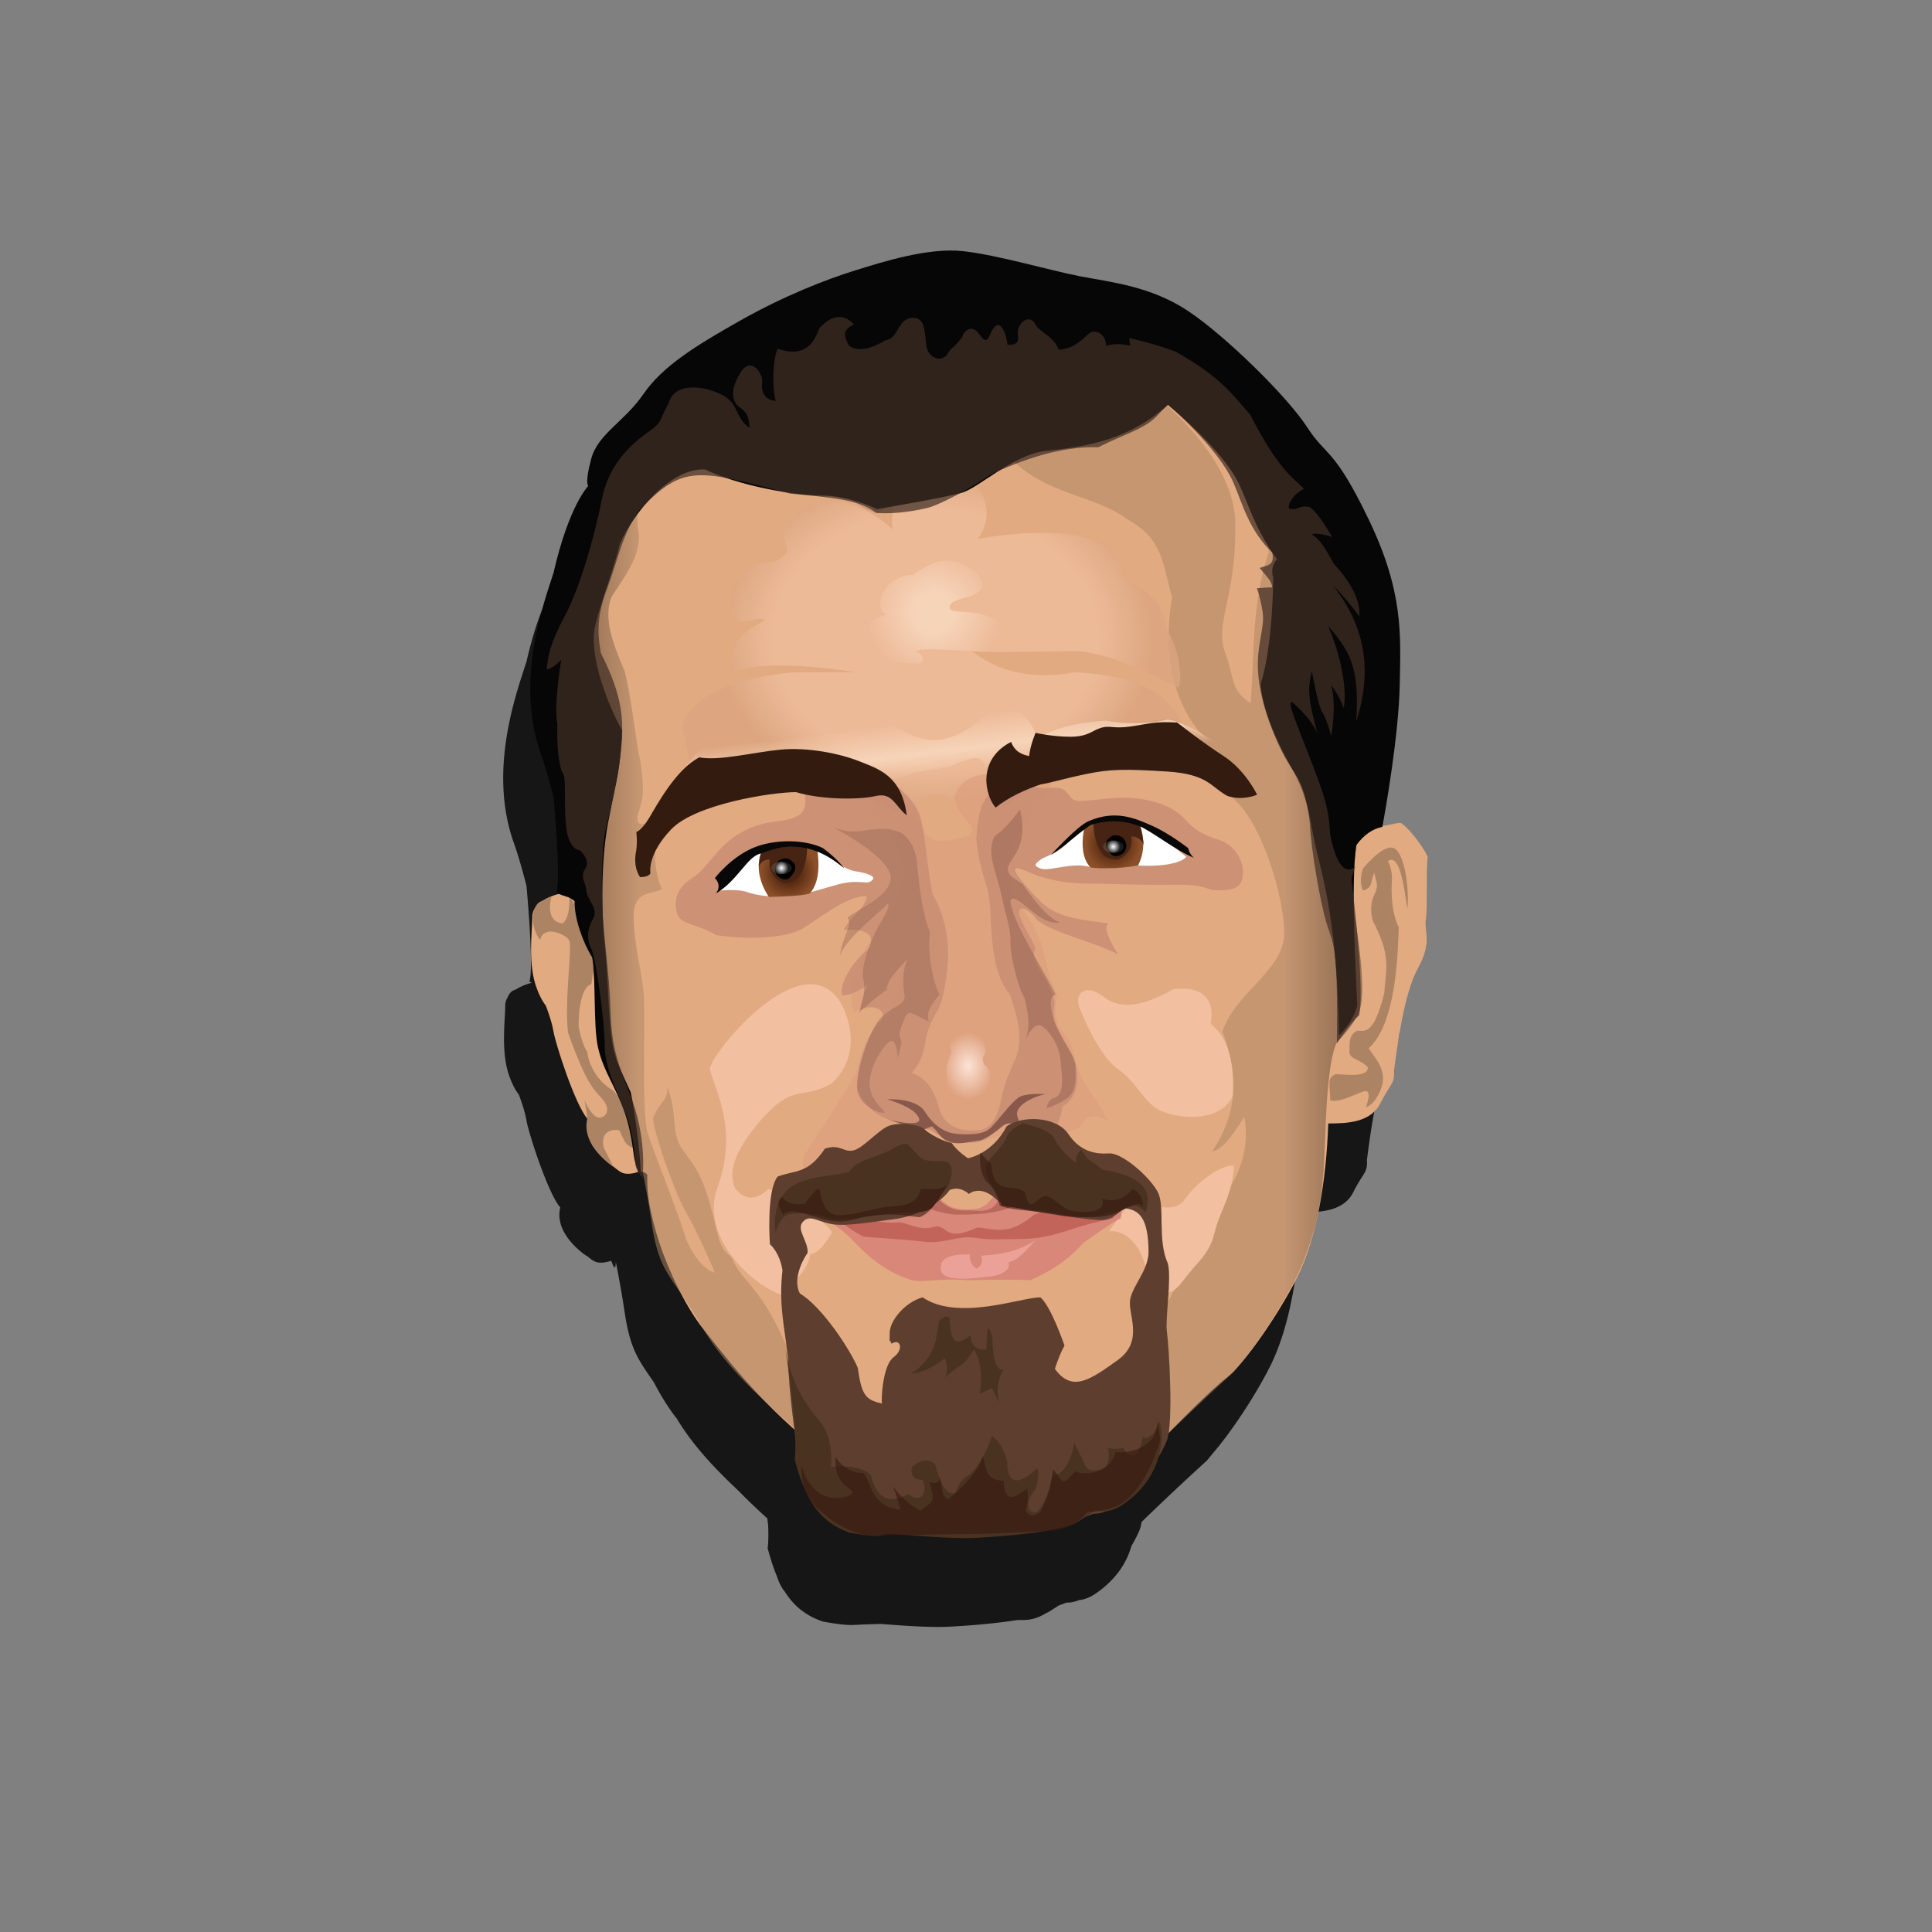 <svg xmlns="http://www.w3.org/2000/svg" version="1.0" viewBox="0 0 500 500"><rect x="0" y="0" width="500" height="500" fill="#808080" stroke="none"/><path opacity=".83" d="M362 261c.5-3 0-13.5.5-16.25-1.75-3.75-6-8.5-7-8.75-.795-.199-2.697.541-4.7.73.841-4.529 4.205-23.741 4.45-36.48.25-13 1-24-8-42.75s-11-16.25-16-24-21-23.5-30.75-30-20.25-7.5-28-9-21.25-5.5-30.25-6.5-20.75 2.75-28 5-18.25 6.5-29.75 13-20 11.75-25 19-11.75 10.25-13.5 16.75-.75 7-.75 7-5 5-9 22.5c-2.75 8.5-9.75 27.75-3.5 46.25 1.75 4.75 3.5 11.75 3.5 11.75s2 21.5.75 24.75c.236.131.448.234.655.332-1.294.326-2.771.883-4.031 1.672-.354.16-.73.328-1.124.496a4.604 4.604 0 00-1.17 1.697 3.964 3.964 0 00-.58 2.053c0 4-1.25 12.5 1.25 18.75 1 2.75 2.25 4.25 2.25 4.25s1.5 3.75 2 6.75 5.5 18.75 8.75 22.5c-1.75 7 6.75 12.5 6.75 12.5l-.073-.146c.919.779 1.763 1.406 2.323 1.646 1.531.656 3.637-.027 4.139-.209.065.124.129.244.195.358.365.938.666 1.601.666 1.601s-.01-.223-.033-.623c.167.229.283.373.283.373s.069-.487.128-1.367a261.15 261.15 0 012.289 13.034c1.445 9.636 3.588 12.31 7.559 18.083 1.83 3.504 3.85 6.775 5.915 9.358 4.212 7.041 10.058 13.152 15.945 18.678a159.393 159.393 0 007.486 7.16l.226 1.759c.096 2.355.076 4.446-.13 5.962.698 2.595 1.461 5.065 2.422 7.341a13.59 13.59 0 001.661 3.492c.088.093.172.172.26.264 2.19 3.54 5.255 6.325 9.99 7.903 2.254.402 3.843.629 5.005.743 1.392.165 2.645.154 3.745.09 1.351-.079 3.562-.159 6.147-.23 4.923.37 12.255.966 17.436.73 4.472-.203 11.916-.779 17.877-1.727a80.16 80.16 0 011.789-.023c2.215 0 4.18-.813 5.745-1.783.356-.15.669-.307.922-.467.909-.578 1.674-1.074 2.312-1.494a43.23 43.23 0 002.021-.756c1.08.034 2.183-.209 3.287-.652 1.143-.104 2.621-.546 4.38-1.764 3.412-2.362 7.435-6.183 9.157-12.254 1.03-1.744 1.788-3.277 2.176-4.33.176-.479.32-1.114.439-1.864 5.514-5.366 11.134-10.626 16.894-15.886a94.652 94.652 0 001.546-1.878c4.617-5.326 10.962-14.805 14.871-22.622 5-10 7.5-24.75 8-39.75 5 0 11-.25 13.5-5.25s3.75-5 3.5-8.25c.75-5.75 2.5-20 6.25-26.75s1.48-9.49 1.98-12.49z"/><path d="M236.5 75.5s-58.5 6-82.5 52c-18 29.5-8 64-7.5 79.5s1 21 0 24c-2.75.25-8.75 2.25-8.75 6.25S136.5 249.75 139 256c1 2.75 2.25 4.25 2.25 4.25s1.5 3.75 2 6.75 5.5 18.75 8.75 22.5c0 4.25.75 6.25 1.75 7.5s5.5 5.75 7.25 6.5 4.25-.25 4.25-.25 1.5-.25 2.25.75c0 3.5 0 6.75 2.25 14.75s7.25 19 12.5 25.5 13 17.25 28 29.75c6 5.25 13 14.5 27 15.5s16.25.25 19.25.25 10 2.25 19.25-.25S292 381.25 297 376.25l7.25-7.25s9-9.25 13.25-12.5 13.25-16 18.25-26 7.5-24.75 8-39.75c5 0 11-.25 13.5-5.25s3.75-5 3.5-8.25c.75-5.75 2.5-20 6.25-26.75s1.5-9.5 2-12.5 0-13.5.5-16.25c-1.75-3.75-6-8.5-7-8.75s-3.75 1-6.25.75c-.25-4.75 4.25-48.5-3-67.5s-17-43-41.25-56.25-51.25-15.75-75.5-14.5z" fill="#E2AA81"/><linearGradient id="a" y2="233.25" gradientUnits="userSpaceOnUse" x2="357.23" y1="233.25" x1="143.1"><stop offset=".037" stop-color="#533f2b"/><stop offset=".104" stop-color="#ad8463"/><stop offset=".883" stop-color="#ad8463"/><stop offset=".957" stop-color="#533f2b"/></linearGradient><path opacity=".53" d="M226.67 132.67s-3.334-.334-13.667-8.667c-10.333-6-25.666-14.667-37.333-8s-11.333 16-10.333 22.333c.333 5.333-3 10-7 16-2.333 5.667.333 12.333 3.333 19.333 2 8.333 3 19 4 23 1 7 1 9.333-.333 13.333s1.333 4.333 4 1.333 9.333-11.333 13-13.667c6.667-.333 40.333-8 47.333 3.667 2.333 5 4.333 9.333 4.333 9.333l-11.667-5s-19.667-2.667-26.667-1-20.667 4.333-26 13c-.667 5.333.667 11 1.667 12.333-2.333 1.667-7.667 0-7.333 8s2.334 14 2.667 20.667-.667 29.333 1 34.667c1.667 5.333 7.667 19.999 10 27.666 3.667 8 7.333 8.334 7.333 8.334s-4.666-11.001-7.333-15.334-8.67-21.32-8.67-24.66c2-4.667 4-4.667 3.667-8 2.667 6.333 1 11.666 3.667 15.666s5 6.001 7.333 14.334 2 11.334 5.667 14c2.333 6 6.667 6.999 12.667 19.666s12.667 27.334 39 27.334c26.334 0 42.334 2.667 50.334-11s9-24.001 15.333-31.334 7.667-10.666 8-12.666c-2.333 0-3.667-1.667-3.667-1.667s14-10.66 11-26.66c-2.666 4.334-5.333 8.333-8.333 9 4.667-7 8.334-16.667 2.667-31 3.666-10.666 16.334-16 16-26s-5.334-25-10.667-31.667-14.333-10.667-14.333-10.667-15.34-.33-20.67-.66c-4.667.667-11 2.667-15 2-3.333 2.333-12 9-12 9s-4.333-6.667-2.333-10 5.333-6 5.333-6-1 2.667 1.667 4c3-3.333 3.333-6 3.333-6s14.33-.33 20.33-2 13-3.667 16-2.667 8.334 5 8.334 5-13.333-10.667-9-36.667c-2.667-10-2.667-15.333-11.667-20.333-8.33-6.33-21.66-6.33-30.66-16.33-3.666-12.333-7.667-30.333 10.334-29 18 1.333 49 26.667 48.333 47 .333 18-5.334 25.334-2.667 32.667s1.334 9.666 6.667 13.333c1-14 .334-26.333 4.667-39 0-9.333-14.001-74.667-76.334-56.667-15 8-31.333 1.667-44-3.333 12-8.333 98.333-19 129.67 31.333 21 36.667 20.333 45.667 19 86a517.881 517.881 0 00-.417 13.417l-4.583 1.917s-2.667 12-1 22 2.667 20.666 1 24.333-5 7-5 7-2.333.333-3.333 17-.001 25-6 40.334c-3 7.666-10.668 20-18.001 28.666-7.666 7-15.083 14-22.333 21.25-8 6-15.5 17.5-40.5 13.5-23.167 1.25-28.5.251-44.5-14.083-9-9-22.666-18.999-30.333-32.333s-11-13.334-13-26.667-4.667-25-8-34.333c-3.333-4-6.333-10.667-6-18.667s-2.667-19-4.333-23-2-7.667-1.667-8.667l-1.333-.333s-1.35-18.67-3.68-43.67c-1.333-17-1.001-39 8.666-57.667 9-15.333 24-36.667 55.667-47.333 32 12 38 3.333 44 3.333-1.01 5.003-14.68 43.67-25.34 46.34z" fill="url(#a)"/><path d="M352.75 224.75s5.25-6.5 8-5.25 4 10.25 3.5 15.75c-.75-4-1.5-12.75-4.25-12.75-2 .75-3.5 1.5-4.5 3.75s0 3.25-2.75 4.25c-1.25-2.75 0-5.75 0-5.75z" fill="#AD8463"/><path d="M360.25 227.5S359.5 235 362 240c-.25 7.25-.75 25-7.75 31.25 1 2 5 5.5 3.25 10.25s-4 5-4 5 2-5-.75-4-6.5 3-8.5 2.25c0-3.75-1-6 1.5-6.75 2.25 0 8.25 1 8.25-1.75-2-2.25-4.75-2-4.75-4s-.25-4.5 2-5.5c2 0 4.25 1.25 7-9.75.5-7 1.75-9.5-3-18.75-1.5-6.25 1.75-7 1-10S355 223.5 355 223.5l3.5-1.75s1.75 2 1.75 5.75zM153 254.75s-3.25.25-3.25 11c1 5 2.25 6.5 2.25 6.5.25 2.75 2.25 7.5 6.75 10 2.25 2.25 5.25 10.5 6.25 15.5-3.25-1.75-2.75-1-4.75-5.25-1.5-.25-5 0-4 4.5l2.5 5s-8.5-5.5-6.75-12.5c-.25-2.25-.75-4.75-.75-4.75s2 4.75 4 4.5 2.75-2.5.5-5-4-3.75-8.75-17c-1-8.5 1.25-22.5.25-24s-6.5-4-7.5 0c-1.75-2.25-3-7.25-.25-9.75 1.75-.75 3.25-1.5 3.25-1.5s-2 6.25 2.75 7c2.25-1.25 1.833-7.333 1.833-7.333s7.92 13.08 5.67 23.08z" fill="#AD8463"/><g><path d="M287 318.67s6.667-1.333 9.667 9.667c3 5.666 5.333 8.666 9.333 3.333s7.001-7.001 8.334-12.667 4.667-9.666 5-17.333c-3.334-.333-9.667 4.334-12.667 8.667s-9.666 1-12.333 0c-2.33.66-7.33 8.33-7.33 8.33zM279.33 260.67s4.667 12.333 10 16c4.67 3.33 6 7.33 9.67 10s16.333 4.667 20-3c.334-5.667.001-14.334-5.666-18.667 1-5.666-1.334-10-9.667-9-7 4-13.333 5.666-18 2s-7.66-1-6.33 2.67zM218 260.33s6.333 11.333-2.667 20c-6.667 4-9.667.666-16 7-6.333 6.333-12 14.666-9 20.333 3 3.667 6 2.333 8.667 0 2 1.34 14.33 7.34 16.33 11.34-2.333 3.667-3.333 5-5.667 5.667-.667 5-6.334 8-5.667 11-7.667-1.667-22.333-14-18.667-27.333 5.667-15 .667-24-1.667-31.667.68-4.67 25.02-34 34.35-16.34z" fill="#F2C0A0"/><radialGradient id="b" gradientUnits="userSpaceOnUse" cy="165.18" cx="242.12" gradientTransform="matrix(1 0 0 .79 0 34.687)" r="55.993"><stop offset=".749" stop-color="#f1c0a0"/><stop offset="1" stop-color="#dba581"/></radialGradient><path opacity=".73" d="M253 139.5s37.5-7.5 37.5 10c6.5 3.5 10.5 6 11.5 13.5 3.5 5.5 4 13 3 15-9-4.5-15.5-8-25.5-9.5-7.5 0-24.5.5-28 0 7 5.5 16 7.5 26.5 5.5 12 .5 22 3.5 26.5 10.5s3 9.5 3 9.5-32.5.5-46 11c-9.5 3-12.5 4-16.5 1-3-1-7.5.5-8.5 3.5-5-2.5-26-11.5-38-8.5s-22 7-22 7 5-1 0-19.5c.5-6.5 11-13 29-14.5h16s-22.5-4-32.5 0c0-5 0-9 9-13.5-2.5-2-10 5.5-8.5-8.5 3-4 5-6.5 10.5-6.5 5.5-2.5 3.5-3.5 2.5-7.5 2-7 14-14 28.5-1-.5-4 0-14.5 9.5-16s19.5 9 12.5 18.5z" fill="url(#b)"/><g><radialGradient id="c" gradientUnits="userSpaceOnUse" cy="158.44" cx="241.66" r="17.403"><stop offset=".294" stop-color="#f7d5ba" stop-opacity=".951"/><stop offset="1" stop-color="#f7d5ba" stop-opacity="0"/></radialGradient><path d="M241 146s5.25-2.75 10.75 1.5.5 6.5-1.25 7-4.75 1-4.75 2.75 5.75.5 9.25 2 9.25 3.5 6.75 7-8.75 2.25-10.5 2.25-12.25-1-14.5 0c1.75.25 3.75 3.5 0 3.25s-10.25-1-12.75-.5c-2-1-8-8.25 5.75-12.25-3.75-.25-2.25-10 6.75-10.25 1-1.25 4.5-2.75 4.5-2.75z" fill="url(#c)"/><linearGradient id="d" y2="215.24" gradientUnits="userSpaceOnUse" x2="247.44" y1="183.41" x1="243.53"><stop offset=".08" stop-color="#f7d5ba" stop-opacity="0"/><stop offset=".344" stop-color="#f7d5ba" stop-opacity=".951"/><stop offset=".534" stop-color="#f7d5ba" stop-opacity="0"/></linearGradient><path d="M202.5 191.75s16.25-10.25 31.25-2.5c6 3 9.75 3 15.25.25s9.5-9.25 15.25-5c4.25 4 4 7 4 7s4.5-4.25 18-5c6.5 1.25 13 .5 15.75-.25 3.5 0 12.5 5.25 16.75 9 4 4.75 6 10.5 6 10.5S312 197.5 301 198s-21.25 1.75-29.25 2c-4.5 3-10.5 10.25-13.25 7.5s-4.25-6.5-3.75-9.5c-.75-2.75-3.5-2-8 0-4.75 1.75-12.75 1-14.75 5 0 2.75 1 5.25 1 5.25s-2.75-2.5-5-2.5-4.25 2-9.5-1.5c-8.25-2.25-23.25-2-33 4.25s-16.75 5-16.75 5 8.25-17.25 14-20.75 12 .75 19.75-1z" fill="url(#d)"/></g></g><g><path opacity=".7" d="M255 295s8.473-2.539 12.25-2c5.25.75 12.5.5 13.25-3 2.5-2.25 5.25-.5 6.25.25-2-5-7-9.75-8.25-15.25s-2.25-6.5-4.75-9.5c-.75-5.25-.75-6.5 0-8-3.25-5.75-2.75-10.25-5.25-15.75s-8.75-11.5-8-17.75c1.5-9.5 12-18.5 12.5-23.75-10.25 2-23-4-26 6.25 1.5 6.5 6.25 6.75 4 9.75-4 .75-10 3.5-12.25-2s-9.25-12.5-13.75-14c.25 4.75-2 5.5-3 5.75 4 4 10.75 12.25 11.5 17.25s-.75 11.75-7.25 18.25c-3.75 5.75-7.5 14.75-5.25 20.5 4.75-2.5 10.5-8.25 12.75-14-1.5 8.75-2 15.25-8.5 19.75-2 2.75-3 7-3.25 9-2.25 4.5-9.5 15.5-14 22.5-.5 2.5 0 4 1.25 5s15.25 1.25 19.25-3.25 8-10.75 11-10.5c3 2 4.75 4.75 8.5 5s7-.5 7-.5z" fill="#DE9E7F"/><path opacity=".75" d="M321.67 225s-.333-5-5.333-7.333c-4-1.333-6.334-2-9.667-5.667s-10.333-6.333-20-5.333-8.334 1-10.667-1.667-6 .667-11-2.667c-7 2-11.666.667-12.333 15 1.333 11 3.333 10.667 3.667 19 .333 8.333 1 16.333 5 21 2 5.666 3.666 12 1.333 17s-3 7.34-3.67 10.67-2 6.334-4.666 7.334c-4 .666-9.667.333-11.334-5.667-1-3.333-2.333-7.333-7-9 1.333-1.667 3-3.667 3.667-9.333 1.667-6 3.667-6.334 4.667-12 1-5.667 2.667-15-3-25-1.667-8.667-1.667-13.667-3-19.333s-8.667-11.333-14-12.333-17.667.667-17.667.667 4 8.333 0 10.667-8 .667-14.667 4.333-8.667 9.333-13 12-4.667 6.667-3.667 9.333 5 2.333 10 5.333c9 1.333 18.333.667 22.333-1.667s12-9 16.667-8.333c-.333 3-4.667 5.667-6 8.667 5-.333 8.333.667 6.667 4.667-4.667 3.667-8 9.667-7 12.333 3.667-.333 6.667-3 6.667-3s-2 4-2 6.667c4.333-2 7.333 1 5 3s-6.67 11.99-5.67 17.66c2 5 6 7 7.667 7.667s5.667 2.333 11 2.667c4 2.666 5 3.333 10 3.333 3.333.333 4.333-.667 8.667-4 5.333-3.333 9.333 2 12 1.667 2.666-.334 3.666-7 3.666-7s6.334-3 2.667-13c-2.667-5.334-6.001-9-4.667-13.667-1.666-8-7-10.333-5-14.333-1.333-3-2.667-4.667-4-8s2-2.667 4.334.667c3.666 3.333 15.667 6 21 9-3.667-6-3.334-7.667-2.334-8-7-1-13.333-1.333-17.666-5.667-4.334-4.333-10-10.667-4-8s11.334 3.333 16 3.333 11.33.33 18.33.33 9.667-.333 14 1.333c5.66.34 8.33-.33 8-5.33z" fill="#C58971"/><g fill="#88594A"><path d="M229.5 284.5s7.5-.5 9.833 3.166c2.333 3.668 4.833 5 6.667 5.5s7.667.834 9.834-.832c2.166-1.668 6.166-7.834 8.5-8.668 2.333-.832 6.166-.5 6.166-.5-3.834.834-8.166 3.334-7.166 5.834s-.167 2.166-.167 2.166-2.16-1.17-3.83.33c-1.667 1.5-4.834 3.666-6 3.666-1.167 0-5 1.334-7.667.334s-2.333-2.166-4.5-4c-1.333.5-3.334 1.5-4.667.666-1.333-.832-6.333-2.332-6.333-2.332s11.167 2.832 6.667-1.834c-1.16-1.18-4.33-2.68-7.33-3.51z"/><path opacity=".44" d="M265.17 269.67s2.167-5.833 4.667-4c2.5 1.834 4.499 5.834 4.666 9 .167 3.168 1.5 9.168-2.333 9.668-1.167 1-1.333 2.5-1.333 2.5s2.332-.667 5.166-2.5c2.834-1.834 2.334-5.668 2.334-8.334s-3.167-5.834-5.667-12c-1.333-5.334-.667-6 .5-6.666-2.5-5.334-11.334-18.834-11.667-24.167.667-2 3.667 1.333 7.167 3.833s5.833 1.667 5.833 1.667-2.666.5-9.833-9.833c-2.333-1.667-4.501-2.5-3.667-4.833s5.166-5 3-14.5c-2.333 2.833-3.5 4.667-6.666 7-2.167 4.333.666 9.5 1.833 15.167s2.499 8.667 2.333 12 2 12 3.667 14.667c1.16 4.98 1.5 7.48 0 11.32z"/><path opacity=".34" d="M233.17 215.5s3.667 2 4.167 8 1.666 14.333 3.333 17.667c-.833 5.833 1 13.667 2.5 16.167-2.167 2.666-3.5 4.333-2.833 7-4.167-1.834-5.167-3.5-6.333-.5s-1.667 3.499-.667 5.832c-.5 2.5-1 4.168-1 4.168s-.167-6.167-2.5-4c-2.333 2.166-5.5 8.166-4.667 11.832.833 3.668 2.667 4.5 3.833 6.334-2 .166-6.667-2.167-7.167-5.834-.5-3.666 3.333-17.5 7-19.5 2.333-2.166 5-2.5 5.333-4.666-.5-2.666-.833-6.834.833-10-3 3.334-5.5 5.666-5.5 8.166-2.833 1.834-7.333 6-7.333 6s2.334-4.832 1.167-9.166c-.5-4.167 3-11.667 4.5-14.167s2.333-4 2-5c-3.667 3.5-10.833 9.167-12.5 13.5.833-5.333 3.333-7.833 2-9.833 2.5-2.167 11.167-5.5 11.167-10.333s-11.5-11.167-14.667-13c7.17 2.83 10.34-1.5 17.34 1.33z"/></g><g><radialGradient id="e" gradientUnits="userSpaceOnUse" cy="275.87" cx="250.55" gradientTransform="matrix(1 0 0 1.3 0 -82.761)" r="7.565"><stop offset="0" stop-color="#fde3d7"/><stop offset=".883" stop-color="#fde3d7" stop-opacity="0"/></radialGradient><path d="M248.5 267c-4.296.818-2.25 5.5-2.25 5.5s-2.25 3.75-1 8 2.75 3.75 5 4 3.5 1.25 4.5-1 2.75-5.75 0-8c-1.25-2.5.75-2 .25-4.25s-1.25-5.25-6.5-4.25z" fill="url(#e)"/></g></g><g><path d="M307 221.75s-1.75 2.75-12.5 2.25c-7 .5-6.75 1.25-14.5 0-4.5-.25-8.75 1.5-10.75.75s-1.25-1.25 0-2.25 5-1.5 8.5-5.875c3-2.875 5.75-4.25 10.875-4.625 4.625 0 11.5 3.875 12.875 5.5 2.5 1.75 5.5 4.25 5.5 4.25zM186.25 230.5s3.75-7.75 10-9.75 13-2.5 16.75 0 5.5 4.25 8.5 4.75 5.25 1.25 4.25 2.25-1.5.5-4.5.5-5.5 1-10 2.25-12 2.5-18.25.25c-2.75-.75-6.75-.25-6.75-.25z" fill="#FFF"/><radialGradient id="f" gradientUnits="userSpaceOnUse" cy="225.65" cx="143.69" gradientTransform="matrix(-1 0 0 1 347.77 0)" r="7.133"><stop offset="0" stop-color="#341200"/><stop offset="1" stop-color="#8a4e29"/></radialGradient><path d="M211.5 220s1.5 7.75-2 11.25c-2 .75-10.5.875-10.5.875s-4.25-5.625-2-11.625c4-.5 9.5-2.38 14.5-.5z" fill="url(#f)"/><path d="M202.77 228.5s-4.25-1.5-3.5-6c-1.25-.25-2.643.75-2.893 2 .25-2.5.625-4 .625-4s6.607-2.25 11.875-1.25c0 4.25-1.607 7.75-3.107 8.5s-3 .75-3 .75z" fill="#462312"/><path d="M204.02 222.25s-3-.75-3.5 2.5c0 2.75 3 3.25 3.75 2.5s3.25-3.25-.25-5z"/><g><radialGradient id="g" gradientUnits="userSpaceOnUse" cy="224.62" cx="145.52" gradientTransform="matrix(-1 0 0 1 347.77 0)" r="2.183"><stop offset="0" stop-color="#fff"/><stop offset=".828" stop-color="#fff" stop-opacity=".11"/></radialGradient><ellipse rx="2.625" ry="1.625" cy="224.62" cx="202.25" fill="url(#g)"/></g><g><radialGradient id="h" gradientUnits="userSpaceOnUse" cy="218.36" cx="288.03" r="7.152"><stop offset="0" stop-color="#341200"/><stop offset="1" stop-color="#8a4e29"/></radialGradient><path d="M280.75 213.75s-2 7.25 1.5 10.75c5.25.75 12.25-.5 12.25-.5s2.75-4.5.5-10.5c-3.25-.75-6.12-3.12-14.25.25z" fill="url(#h)"/><path d="M289.25 222.5s4.25-1.5 3.5-6c1.25-.25 3 1 3.25 2.25-.25-2.5-1-5.25-1-5.25s-6.75-2.875-12-.5c0 4.25 1.75 8 3.25 8.75s3 .75 3 .75z" fill="#462312"/><path d="M288 216.25s3-.75 3.5 2.5c0 2.75-3 3.25-3.75 2.5s-3.25-3.25.25-5z"/><g><radialGradient id="i" gradientUnits="userSpaceOnUse" cy="219.12" cx="288.12" r="2.183"><stop offset="0" stop-color="#fff"/><stop offset=".828" stop-color="#fff" stop-opacity=".11"/></radialGradient><ellipse cy="219.12" cx="288.12" rx="2.625" ry="1.625" fill="url(#i)"/></g></g><g fill="#070807"><path d="M272 221.25s6.75-7.5 9.75-8.75c7-3 12-.75 16.5 1.25s9.25 5.75 9.25 5.75.25 1.5 1.5 2.5c-4.5-1.75-11.5-7.25-14.25-8.25s-6.75-2-12.5-.25c-4.5 3.12-6.25 5.25-10.25 7.75zM218.5 224.75s-1.5-2.25-5.5-5.25c-4.5-2.25-12.5-2.5-18.25 0s-9.75 7.75-9.75 7.75 2 1.75.25 4c5.5-3.25 8-9.25 11.25-10.25s11.5-5.25 22 3.75z"/></g></g><g><path d="M250.67 331.33s10.333-.334 16 0c7.334-3.333 10.668-6.332 13.668-9.666 2.999-2 7.333-5.334 9.666-6.334.667-2-.333-3.666-.333-3.666s-22.333 1-32.333-2.333c-2 2.666-3 3.666-7 3.666s-5.667-1-8-4c-2.667.334-21.333 3.333-29.333 2.333-3 1-3.667 3-3.667 3s5 0 11.667 7c6 6.334 10.333 8.334 14 9.667s6.65-.33 15.65.33z" fill="#D98779"/><path opacity=".72" d="M288 315.33s-5.25 1-10.25 2.667-8.75 2.667-14.084 2.667c-5.332 0-6.999.332-11.332-.334-4.334-.666-8 1.666-13.334 1s-13.667-1-15.667-1.333c-2.667-1.333-9.667-6.332-11.667-8.333 5.333 2 14.667 5.332 21.333 4.666 3 .667 5.667 2.333 9.333 1 3.333.334 2.333 4.001 10.667.334 4.334.333 8 2.333 14.666-3.334 8-3 15.667.334 20.334-1.333 1 .98 0 2.31 0 2.31z" fill="#BB574F"/><path d="M258.25 310.75s-.916 2.916-5.25 2.583c-4.333-.333-6.333 1.001-11.333-3.999-2 1.333-4.333 2.333-4.333 2.333s6.333 2.666 10.333 2.666 10 .001 15-2.333c-1.67-1-4.42-1.25-4.42-1.25" fill="#B9685C"/><g><path opacity=".91" d="M243.67 327s.333-2.666 7.333-2.333c-.333 2.333 1.666 3.666 1.666 3.666s2-.666 1.334-3.333c1.666-.333 7.666 0 14-4-3.334 3.667-5 5.334-7 5.667.666 1.666-1.333 3.332-4.666 3.666-3.33.32-14.66 2.32-12.66-3.35z" fill="#ECA49A"/></g></g><g><path d="M346.5 268s3.5-3 4.75-7.75c-.25-7.5-1.75-31-.25-41.5 2-2.75 4.25-4.25 6.75-4.75.75-4 4.25-23.75 4.5-36.75s1-24-8-42.75-11-16.25-16-24-21-23.5-30.75-30-20.25-7.5-28-9-21.25-5.5-30.25-6.5-20.75 2.75-28 5S203 76.5 191.5 83s-20 11.75-25 19-11.75 10.25-13.5 16.75-.75 7-.75 7-5 5-9 22.5c-2.75 8.5-9.75 27.75-3.5 46.25 1.75 4.75 3.5 11.75 3.5 11.75s2 21.5.75 24.75c2.25 1.25 3 .75 4.75 2.25-.25 4.25 2.25 11 4.5 14.5 1 4.75.25 17.75 1.5 23.25s3.25 8 6 14.5 3 12.5 3.5 14.75 1.75 5 1.75 5-.5-11-2.75-22.5c-4.25-9.25-4.25-9.5-5-14.25s-1-17.25-1.75-24-1.25-22.25 1.25-33.5c1.75-9.25 2.75-11.25 3.25-22-5-9-8.5-20.75-7-27s4.75-14.5 6.5-21.5c3.5-7.75 13-19.5 22-19 8.75 4.25 23.25 6.75 30.25 6.75s14.25 3.5 14.25 3.5 17.75-3 22-4.25 13.25-9.75 21.25-10.75 20.75-1.75 32-12c7 5.75 14.75 13.75 17.75 19.25s4 11.75 10.5 20.75c-2 2-1 4.75-1 4.75s0 17.5-3.25 27.5c.5 8 6.25 19 9.25 23.75s3.5 12.25 5.25 19.5 5.5 20.25 5.75 47.75z" fill="#050605"/><path opacity=".72" d="M346 270s3-4.75 5.75-7.25c.5-3 1-10-2-35.25.5-2 1-3.25 1-3.25s-4 4.5-6.5-8.25c-.5-8.25-1.5-10.25-9-29.5-2.25-5.75-.75-4.75-.75-4.75s5 4.25 6.5 8.25c-2.25-8.25-2.75-11.5-1.5-16.25 1 4.75 1.5 7.75 2.5 10.25 1.5 2.25 2.5 6.5 2.5 6.5s1.5-7.5 0-13.25c2.5 3.5 3.25 6 3.25 6s1.75-7.25-4-21.25c6.25 7.25 8 11.5 7.25 24.75 2.25-7.25 5.5-21-6.25-35.5 4.25 4.25 7 8.25 7 8.25s1.25-5.25-6.5-13.5c-2.25-4-3.25-6-5.75-7.75 2-.5 5.25.75 5.25.75s-3.25-6-5.75-7.75c-2.75-.75-3.5 1.25-5.5.25 0-2 2-4 4-5-3-3-6.5-4.75-14-19.25-4.25-4.75-7.25-9.5-19.25-16.25-6-2.25-12-3.5-12-3.5l.25 2s-3.25-1-6.25 0c0-2.5-2-4.25-4-3.5-2.25 1.75-4 4.25-8.25 4.5-1.25-3.5-5-4.5-6-6.5s-3-1.75-4.25.5 1.5 4.75-3 4.75c-.5-3.75-2.25-7.5-4.25-3.25-1.25 3-1.75 2.25-3.25.25s-3.5-1.25-4.25 1c-2 2.75-3.5 3.25-4 4.75-2 1.75-4.75.5-5.25-2.5s0-7.5-3.75-7.25-3.5 5.5-6.75 5.75c-1.75 1-6.25 3.75-9.5 1.5-1-2-2.25-4 1.25-5.5-1.25-1.5-4.5-4-9 1-1.25 3.5-3.5 7.75-10.75 5.25-1.25 2.75-1.5 9.75-.5 13.5-3.5-.25-3.75-3.25-3.5-5s-2.75-6.75-5.5-2.5-2.5 7.5-.5 9 2.5 2.25 2.75 5.5c-3.75-2.5-2.75-6.25-7-8.5s-12.5-3.75-14 2.25c-2.75 4.75-1.25 4.5-5.5 7.5s-10 8.25-11.75 17.25-5.5 22.5-9.5 30-4.5 10.75-4.75 14c1.75-.25 3.75-2.5 3.75-2.5s-2 11.5-1 16.75c-.25 5.75.5 11.5 1.5 12.75s-.25 12.75 1.5 17c1.25 3 2.75 2.75 2.75 2.75s3 2.5 1.5 4.75 0 3.25.25 5.75 3.25 4.75 1.75 7.25-1.75 5.25-.5 7.75 3.5 19 3.5 25 3.25 11.75 4 14.25 3.25 5.25 4 17c.5 1.75 1.75 3.25 1.75 3.25s1.5-10.5-3.5-22.5c-3.75-9.25-4.5-13.5-4.75-21s-1-13-1.75-21.25-.75-20.75.75-26.75 3.75-16 4-23-1-12.5-5.5-21.5c-1-5.75-1-9.75 1.75-17 3.25-9 3.75-13.5 8.25-20 11.5-12 15-10.5 39-4.25 10.5 1 18 1.5 22.25 5 7 .5 14-1.5 14-1.5s6-2 15.75-8.5c11.25-5.25 20.25-7.25 27.75-7 6.75-3.5 12.5-4.75 15.75-8.75l2.25-2.25s13 11 17 20.25c2.25 5.25 4 12.25 10 18 .75 3.5-1.5 3.25-3.25 4 2.25 2.75 3 3.25 3.25 5-1.25 0-4 .25-4 .25s.75 1.5 1.5 6-2 9-1 17.5 5.25 18 8 22.25 4.75 9.5 5.25 15.25c.25 6.25 2.75 21 4.5 26.25s2.75 6.25 2.5 30.5z" fill="#422E26"/><path d="M302 344.75c-.5-3.5 1.25-13.75.25-17.75-2.75-6-.75-14.5-2.5-18.25s-9.25-10.5-12.75-10.25-7.5-.5-10.5-5-11.75-5-16-2c-3.75 7.25-10 8.25-10 8.25s-2.75-1.75-4.25-4c-2-.25-5.75-2.25-7-3.5s-6.75-2-9.5-.75-6.5 5.75-9 6.25-3.25-1.75-7.25-.5c-4.5 6.75-7.75 5.5-12.25 7.25-3 3.75-2 17.5-2 17.5s2.5 2 3.25 6.75c-1 9 .5 14.25 1.5 23.25 0 8 2 20.5 3 29.25 4 9.75 10 12.25 15 15 3.25-.5 16.25-.5 33.25-.75s22.75-1.75 27.75-3.75c8 .25 17.25-14.25 19-19s.5-24.5 0-28zM289.25 352c-7 5-11.75 8.5-16.25 2.25 1.5-4.5 2.5-6 2.5-6s-3.5-10.25-6.25-12.5c-5 0-21.25 6.25-30.5 0-4.5 1.25-8.5 6-8.5 9.25s-.25 1 .5 2.75c2.25-1.5 3.25 1.5.5 3.5s-3.25 10.75-3 12c-4-1-5.25-1.75-6.25-9.25-2.25-5.25-9.5-16-15-19.25-1.75-3.25.25-8 2-10.5.25-3-3-6-1.25-8s3.5-.25 7.25.5 10.5-.5 16.5-1.25 12-4.25 14.25-7.5c2.75-1.25 5 1 5 1s3-2.75 7.5 1.75c1.25 2 21.75 4.75 26 5s5-2.5 7.25-3c3 .5 5.75 2 5.75 11.5-.25 4.75-4 8.25-4.75 12s3.75 10.75-3.25 15.75z" fill="#5E3F2F"/><g fill="#4A3220"><path d="M203.33 349.67s3.333 20.667 2.333 28c2.333 8.667 5.333 16 14.333 19 9.333 1.667 7.333.333 10.333.333s14.667 1.333 22 1c7.333-.333 22.666-1.667 26.333-4s5-3.333 5-3.333 2.667 1.667 7-1.333 9.667-8.334 10-17.667c0-2.333-.667-4-.667-4s-1.31 5.33-4.31 4.33c-.333 3-2.333 7.334-5 2.667-2.333.667-4 0-4 0s1.333 5.001-2 5.667-3.667-.333-4.667-3c-1-1.667-2-4-2-4s-1 7.999-5.666 8.666c-.667 3.667-2.334 7.666-3.667 9s-4.66-.68-.66-5.68c1.334-4 .334-5.334.334-5.334s-7.667 8.001-7.667-1.666c-1.333-5.334-4-6.667-4-6.667s-2.333 7.666-6.333 10.333c-2.333 1.334-3 4.334-3 4.334s-3 1.999-5.333-7.334c-2.667-2.666-6 .667-6 .667s-1 3.34 2.67 3.34c1.333 2.334.333 6.667-3.667 3.667-2.333 1.333-7.667 3.667-9.667-5-3.333-3-10.333-2-10.333-2s1-7.333-3-12-7.33-10.34-8.67-18z"/><path d="M242.25 346.5s-.75 5.5-6.5 9c4.5-.25 8.75-4 8.75-4s1.25 2.75 0 5c4.75-4 5-3 7.5-7.25 3 4 1.5 11.5 1.5 11.5l3.25-1.5 1.75 3.75s-1.25-4.75 1.25-8.5c-2.5.25-2.75-4.25-3-9-1.25-3-1.25-1.25-1.25-1.25l-.25 5s-4 .75-4-3.75c-2.75 2-5.25 3.75-5.5-4.5-1.25-1-2.75 1-2.75 1s-.25 1.25-.75 4.5zM200.75 319s1-4.25 3.5-4.75 6.75-.25 10.25 1 15-1.5 19.25-1.5 6.75.25 8.25-2.25 3.25-4.25 3.25-4.25 2-4 .5-6-6 1-8.75-3c-2-1.25-1.25-4-6.75-.5-5 2.25-8.5 2.5-10.5 5.5-5 1.5-13.75.75-17.25 6.25-2 3-2.25 6.75-1.75 9.5zM264.75 290.75S261 292 260.25 295c-2.25 3.75-5.5 5.25-5 7.75.25 3.75 2.75 4.25 4 9.25 3.5.75 9.25.75 15.75 2.25s10.5 0 14-.75 3.75-3.25 7.5.25c1-3.5 2-9-11-11-5-3.75-3.25-1.75-5.75-5.25-1.75 2-1.25 3.5-1.25 3.5s-4-2.75-6-7c-2.25-2.25-7.75-3.25-7.75-3.25z"/></g><g fill="#34180E"><path opacity=".58" d="M300.25 372.75s-3.75 14-11.75 17.25c-4.25 1.5-7 1.25-7 1.25s-4 5-9.5 5-13.75.75-20 .75-19 .25-23.25.5-10.75-.25-19-9c-3-4.5-2.25-9.25-2.25-9.25s.75 4.75 5 7.5c3 1.5 7.25 1 8.25-.5-1-1.5-3.25-1.75-4.25-5.5-.5-1.75-.25-3.75-.25-3.75s2.25 4.25 7.25 4.25c2.25 2.75 1.75 8.5 9.5 9.5-.75-3.25-2-6.25-2-6.25s2.75 4.25 7.25 6.5c2.5-2.5 4.25-1.25 2.25-7.5 1.25.5 2.75.5 2.75-1.25.75 4.25.5 4.5 2 5.75 3-2 8.5-7.75 9-11.25 1.25 3.25.5 6.25 5.5 6.5.25 3 .5 6.5 6 2 .75 2-.25 5.75-.25 5.75s1.25 2.5 3.75.25c1.25-2.75 2.5-4.25 3.25-11 2.75 3 2 5 5.75.5 2.25 1.25 9 .75 10.5-5 3.25.5 10.75-1 10.75-7.75.75 3.25.75 4.75.75 4.75zM255.25 305.75s2.5 1.75 3.5 6.25c3.5 1.5 9 1 17 2.75 9.25.75 12.75 0 15.25-2 3-.75 3.25-2 4.75-.5.25-2.5-1.5-4.25-2.75-4.5-1 1.5-3.75 3.75-7.75 2.5.5 1.5.25 4-7 3.25-3.75-.5-5.25-3.75-7.75-4-2.5.5-4 5-5.25-1-3.25-2.5-8 1.25-8.75-7.25-1.75-1.5-2.75-3-2.75-3s-.75 4.5 1.5 7.5zM245 306.75s-3.25 7-7 8.25c-3.75-.25-5.5-1.25-13.75-.25-4.75 1.25-6.5 2-11.25.75s-9-3.25-10.25-1c-1-2-2-3-.5-4.75 1.25 1.5 3 2.25 6 1.75 1.75-2.25 3-3.75 3.75-4 .75 3 1.25 7 5.25 7s9.5-2 13-2.25 7.25-.5 8-4.5c2.25-.25 4.75.5 6.75-1z"/></g><g fill="#331C0F"><path d="M304.67 187s6.333 5 12 8.667 8.667 10 8.667 10-3.667 1.666-7.667.333c-4.333-2.333-5.001-5.666-15.667-6.333s-14.667-.667-21 .667-9.333 2.333-11.666 2.667c-4 1.333-8.334 3.333-11.667 6-2.667-3-5-12.333 4-17 1 2.667 3 3.334 4.667 3.667.333-3 1.666-6 1.666-6s4.333 1 9 1 5.666-1.667 8-2.333 3 .333 7.667-.333 6-1.35 12-1.02zM165.67 227s-2-2.333-1-7c.333-2.333 0-4.667 0-4.667s1.33-.33 3.33-3.66 7-12.67 13-15.67c5 1 14-1.333 21-2s15.333 1 20.333 3 11 3.667 12.333 14c-3-2.333-3.667-6-8-5s-14 1-20.667-1c-6 0-26 3-32.333 9.667s-5.33 11.33-5.33 11.33-.33 1-2.66 1z"/></g></g></svg>